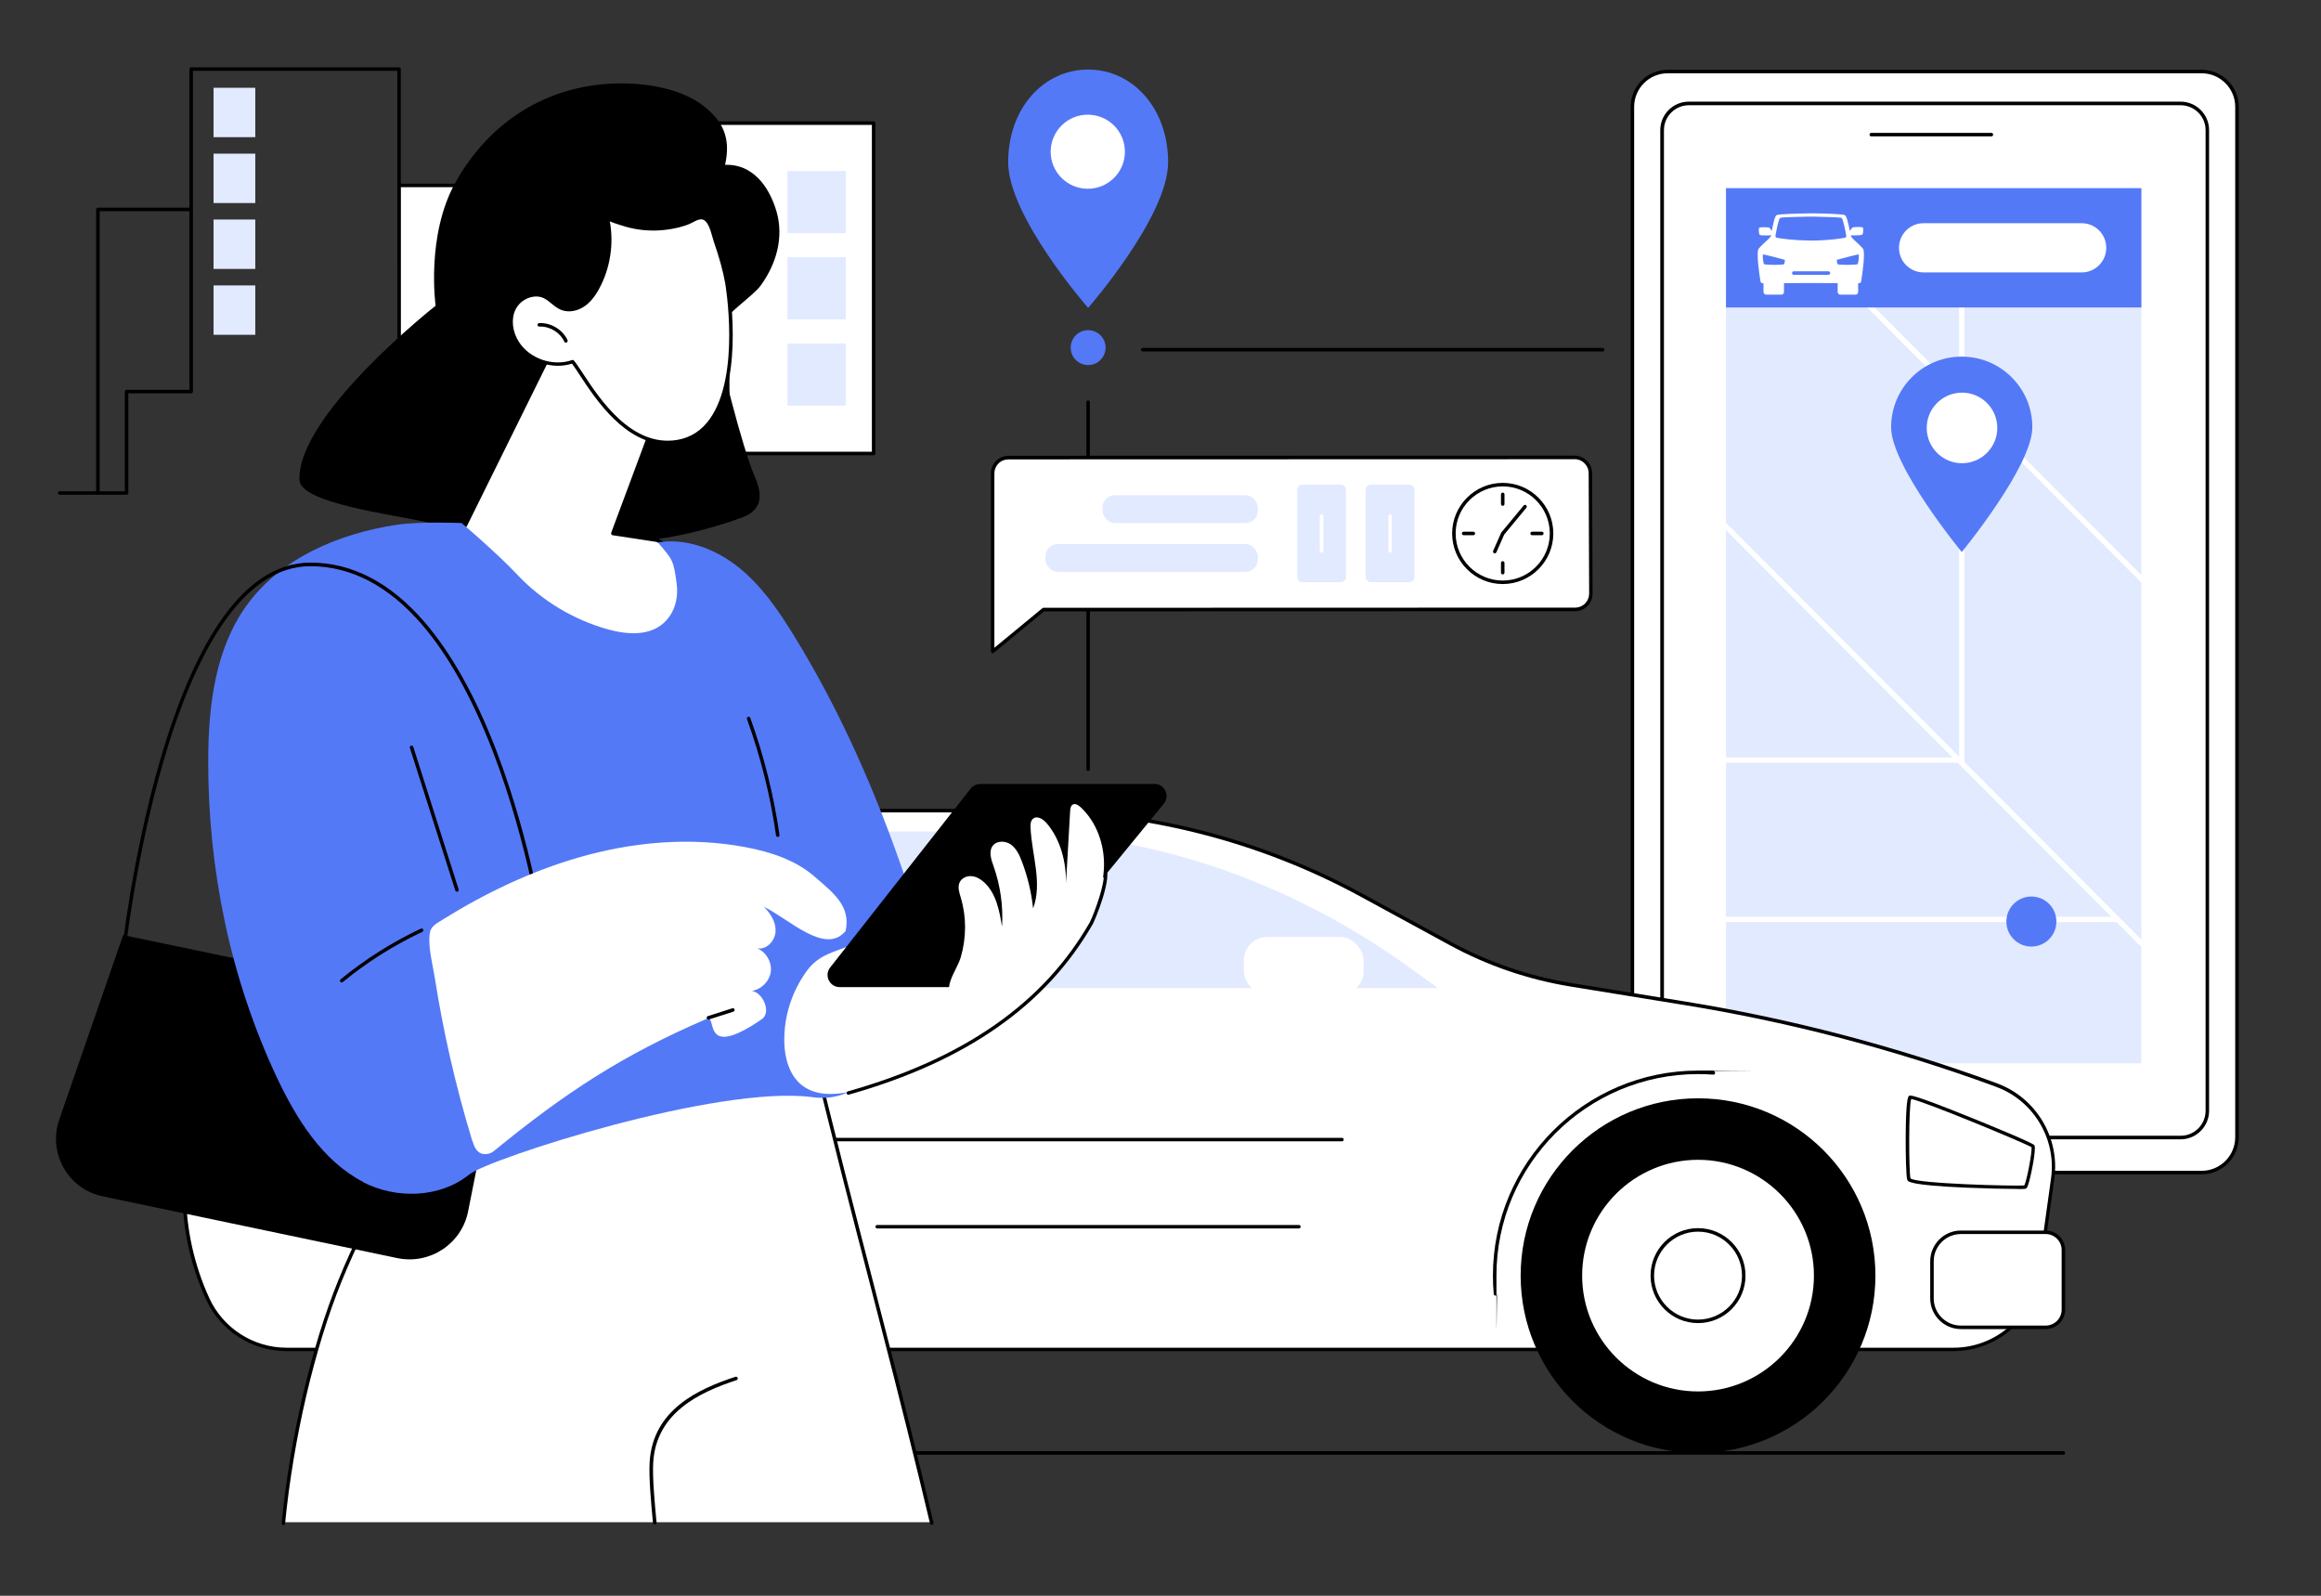 <?xml version="1.0" encoding="UTF-8"?>
<svg id="Illustration" xmlns="http://www.w3.org/2000/svg" version="1.1" viewBox="0 0 2913.9 2003.3">
  <rect x="0" y="0" width="2913.9" height="2003.3" fill="#333333" stroke="none"/>
  <defs>
    <style>
      .cls-1 {
        fill: #000;
      }

      .cls-1, .cls-2, .cls-3, .cls-4 {
        stroke-width: 0px;
      }

      .cls-2 {
        fill: #e2eaff;
      }

      .cls-3 {
        fill: #fff;
      }

      .cls-4 {
        fill: #5479f7;
      }
    </style>
  </defs>
  <g id="Booking_a_car" data-name="Booking a car">
    <g>
      <g>
        <path class="cls-1" d="M158.9,621.1h-84c-1.2,0-2.2-1-2.2-2.2s1-2.2,2.2-2.2h81.8v-125.1c0-1.2,1-2.2,2.2-2.2h78.9V86.7c0-1.2,1-2.2,2.2-2.2h261c1.2,0,2.2,1,2.2,2.2v247.4h157.3c1.2,0,2.2,1,2.2,2.2s-1,2.2-2.2,2.2h-159.5c-1.2,0-2.2-1-2.2-2.2V88.9H242.2v402.7c0,1.2-1,2.2-2.2,2.2h-78.9v125.1c0,1.2-1,2.2-2.2,2.2Z"/>
        <path class="cls-1" d="M122.9,621.1c-1.2,0-2.2-1-2.2-2.2v-356c0-1.2,1-2.2,2.2-2.2h117.1c1.2,0,2.2,1,2.2,2.2s-1,2.2-2.2,2.2h-114.9v353.8c0,1.2-1,2.2-2.2,2.2Z"/>
        <rect class="cls-2" x="268.2" y="110.2" width="52.4" height="62" transform="translate(588.7 282.4) rotate(180)"/>
        <rect class="cls-2" x="268.2" y="192.9" width="52.4" height="62" transform="translate(588.7 447.8) rotate(180)"/>
        <rect class="cls-2" x="268.2" y="275.6" width="52.4" height="62" transform="translate(588.7 613.2) rotate(180)"/>
        <rect class="cls-2" x="268.2" y="358.4" width="52.4" height="62" transform="translate(588.7 778.7) rotate(180)"/>
      </g>
      <g>
        <g>
          <rect class="cls-3" x="739.1" y="154.6" width="357.7" height="414.7"/>
          <path class="cls-1" d="M1096.8,571.5h-357.7c-1.2,0-2.2-1-2.2-2.2V154.6c0-1.2,1-2.2,2.2-2.2h357.7c1.2,0,2.2,1,2.2,2.2v414.7c0,1.2-1,2.2-2.2,2.2ZM741.3,567.1h353.3V156.8h-353.3v410.3Z"/>
        </g>
        <g>
          <rect class="cls-3" x="652.6" y="375.7" width="261" height="193.6"/>
          <path class="cls-1" d="M913.6,571.5h-261c-1.2,0-2.2-1-2.2-2.2v-193.6c0-1.2,1-2.2,2.2-2.2h261c1.2,0,2.2,1,2.2,2.2v193.6c0,1.2-1,2.2-2.2,2.2ZM654.8,567.1h256.6v-189.2h-256.6v189.2Z"/>
        </g>
        <g>
          <rect class="cls-3" x="501.1" y="232.8" width="187.7" height="336.5"/>
          <path class="cls-1" d="M688.8,571.5h-187.7c-1.2,0-2.2-1-2.2-2.2V232.8c0-1.2,1-2.2,2.2-2.2h187.7c1.2,0,2.2,1,2.2,2.2v336.5c0,1.2-1,2.2-2.2,2.2ZM503.3,567.1h183.3V235h-183.3v332.1Z"/>
        </g>
        <rect class="cls-2" x="988.6" y="214.7" width="73.2" height="78"/>
        <rect class="cls-2" x="988.6" y="322.9" width="73.2" height="78"/>
        <rect class="cls-2" x="988.6" y="431.2" width="73.2" height="78"/>
        <path class="cls-1" d="M575.1,571.5c-1.2,0-2.2-1-2.2-2.2V249.6c0-1.2,1-2.2,2.2-2.2s2.2,1,2.2,2.2v319.8c0,1.2-1,2.2-2.2,2.2Z"/>
      </g>
    </g>
    <g>
      <g>
        <g>
          <rect class="cls-3" x="2049.5" y="89.8" width="758.9" height="1382.2" rx="44.3" ry="44.3" transform="translate(4857.9 1561.8) rotate(180)"/>
          <path class="cls-1" d="M2764.1,1474.2h-670.4c-25.6,0-46.5-20.8-46.5-46.5V134.1c0-25.6,20.8-46.5,46.5-46.5h670.4c25.6,0,46.5,20.8,46.5,46.5v1293.6c0,25.6-20.8,46.5-46.5,46.5ZM2093.7,92c-23.2,0-42.1,18.9-42.1,42.1v1293.6c0,23.2,18.9,42.1,42.1,42.1h670.4c23.2,0,42.1-18.9,42.1-42.1V134.1c0-23.2-18.9-42.1-42.1-42.1h-670.4Z"/>
        </g>
        <g>
          <rect class="cls-3" x="2086.7" y="129.9" width="684.5" height="1298.2" rx="33.5" ry="33.5" transform="translate(4857.9 1558) rotate(180)"/>
          <path class="cls-1" d="M2737.6,1430.3h-617.4c-19.7,0-35.8-16-35.8-35.8V163.4c0-19.7,16-35.8,35.8-35.8h617.4c19.7,0,35.8,16,35.8,35.8v1231.1c0,19.7-16,35.8-35.8,35.8ZM2120.3,132.1c-17.3,0-31.3,14.1-31.3,31.3v1231.1c0,17.3,14.1,31.3,31.3,31.3h617.4c17.3,0,31.3-14.1,31.3-31.3V163.4c0-17.3-14.1-31.3-31.3-31.3h-617.4Z"/>
        </g>
        <path class="cls-1" d="M2500.1,171.2h-150.8c-1.2,0-2.2-1-2.2-2.2s1-2.2,2.2-2.2h150.8c1.2,0,2.2,1,2.2,2.2s-1,2.2-2.2,2.2Z"/>
      </g>
      <g>
        <rect class="cls-2" x="2166.9" y="380.3" width="521.5" height="954.5"/>
        <rect class="cls-3" x="2423.4" y="547.2" width="6.6" height="747.5" transform="translate(58.3 1982.8) rotate(-44.9)"/>
        <rect class="cls-3" x="2475.3" y="215.5" width="6.6" height="600.6" transform="translate(359.5 1901.1) rotate(-44.9)"/>
        <rect class="cls-3" x="2158.6" y="1150.9" width="501.9" height="6.6"/>
        <polygon class="cls-3" points="2466.2 957.5 2162.7 957.5 2162.7 950.9 2459.6 950.9 2459.6 301 2466.2 301 2466.2 957.5"/>
      </g>
      <g>
        <path class="cls-4" d="M2551.5,536.3c0,49-88.6,156.7-88.6,156.7,0,0-88.7-107.7-88.7-156.6,0-49,39.6-88.7,88.6-88.7,49,0,88.7,39.6,88.7,88.6Z"/>
        <circle class="cls-3" cx="2462.8" cy="539.3" r="44.3" transform="translate(-9.5 45.3) rotate(-1.1)"/>
      </g>
      <ellipse class="cls-4" cx="2551.5" cy="1154.2" rx="31.4" ry="31.4" transform="translate(-1.2 2.7) rotate(0)"/>
      <g>
        <rect class="cls-4" x="2166.9" y="236.2" width="521.5" height="149.8"/>
        <g>
          <rect class="cls-3" x="2214" y="336.2" width="25.7" height="33.7" rx="3.2" ry="3.2"/>
          <rect class="cls-3" x="2307.1" y="336.2" width="25.7" height="33.7" rx="3.2" ry="3.2" transform="translate(4639.9 706.1) rotate(180)"/>
          <path class="cls-3" d="M2338.7,285.7c-.9-1.2-9.6-.7-11.8-.5-1.4.1-2.7,2.3-4.5,4.7-1.7-8-3.8-18.7-6.3-19.9-3.3-1.5-32.4-2.1-41.4-2.2h0s-2.7,0-2.7,0h0c-9,.2-38.1.7-41.4,2.2-2.6,1.2-4.6,11.9-6.3,19.9-1.7-2.4-2.5-4.3-3.9-4.4-2.3-.2-11-.7-11.8.5-.9,1.2-.5,7.3.5,8.7,1,1.4,14.3.7,15,.7-.7.9-1.3,1.9-2.2,2.9,0,0,0,0,0,0-2.1,2.5-9.5,8.6-13.8,13.6-3.6,4.2.7,32.8,2.1,41.3.2,1.4,1.4,2.4,2.8,2.4l60.4-.3,60.4.3c1.4,0,2.6-1,2.8-2.4,1.4-8.5,5.7-37.1,2.1-41.3-4.3-5-11.8-11.1-13.8-13.6,0,0,0,0,0,0-.7-1-.9-1.9-1.2-2.9.7,0,13.5.4,14.5-1s1.4-7.5.5-8.7Z"/>
          <path class="cls-4" d="M2306,326.2s26.5-7.2,27.4-6.7c.9.4-.2,10.4-1.1,11.9-.9,1.5-23.7,1.3-25,.4s-1.3-5.6-1.3-5.6Z"/>
          <path class="cls-4" d="M2240.8,326.2s-26.5-7.2-27.4-6.7c-.9.4.2,10.4,1.1,11.9.9,1.5,23.7,1.3,25,.4s1.3-5.6,1.3-5.6Z"/>
          <path class="cls-4" d="M2275.1,302c20.9-.2,35.7-2.5,41-3.5,1.2-.2,2-1.4,1.8-2.6-1-5.8-4-21.5-6-22.4-1.7-.7-20.6-1.3-33.1-1.5-.7,0-10,0-10.7,0-12.5.2-31.5.7-33.1,1.5-2,.9-5,16.5-6,22.4-.2,1.2.6,2.4,1.8,2.6,5.3,1,20.1,3.2,41,3.5h0c.6,0,2.8,0,3.4,0h0Z"/>
          <path class="cls-4" d="M2295.5,345h-43.5c-1.2,0-2.2-1-2.2-2.2s1-2.2,2.2-2.2h43.5c1.2,0,2.2,1,2.2,2.2s-1,2.2-2.2,2.2Z"/>
        </g>
        <path class="cls-3" d="M2613.4,342h-198.4c-17.1,0-30.9-13.8-30.9-30.9h0c0-17.1,13.8-30.9,30.9-30.9h198.4c17.1,0,30.9,13.8,30.9,30.9h0c0,17.1-13.8,30.9-30.9,30.9Z"/>
      </g>
    </g>
    <g>
      <g>
        <path class="cls-3" d="M2452.4,1694H359.7c-42.6,0-81.2-24.8-99-63.5h0c-38.2-83.3-39.4-179-3.3-263.2l9.9-23.1c14.1-32.8,43.3-56.6,78.3-63.7l6.5-1.3c38.6-7.9,75.9-21.6,110.4-40.7l199.4-110.3c131.2-72.6,278.7-110.7,428.7-110.7h202.3c145.5,0,288.7,36.5,416.4,106.1l111.3,60.6c47.4,25.8,98.8,43.4,152.1,52.1l142.8,23.2c132.6,21.5,262.8,55.6,388.9,101.8l2.3.9c48.1,17.6,77.4,66.4,70.4,117.2l-16.8,120.8c-7.5,53.8-53.5,93.8-107.8,93.8Z"/>
        <path class="cls-2" d="M1805.2,1240.5h-936c-65.3,0-130.3-10-193.4-29.9l-47.7-15,104.9-54.1c124.9-64.4,259.7-97.7,396-97.7h125.6c182.9,0,362.2,59.9,518.1,173l32.5,23.6Z"/>
        <rect class="cls-3" x="1561.6" y="1176.3" width="150.3" height="72.3" rx="29.3" ry="29.3" transform="translate(3273.5 2424.8) rotate(-180)"/>
        <path class="cls-1" d="M2452.4,1696.2H359.7c-43.3,0-82.9-25.4-101-64.8-38.4-83.8-39.6-180.4-3.3-265l9.9-23.1c14.4-33.5,44.2-57.8,79.9-65l6.5-1.3c38.5-7.8,75.4-21.4,109.7-40.4l199.4-110.3c131.2-72.6,279.8-110.9,429.7-110.9h202.3c145.4,0,289.8,36.8,417.4,106.3l111.3,60.6c47.3,25.8,98.2,43.2,151.4,51.8l142.8,23.2c132.4,21.5,263.4,55.8,389.3,101.9l2.3.9c48.8,17.9,79,68.1,71.8,119.6l-16.8,120.8c-7.6,54.6-54.9,95.7-110,95.7ZM1090.7,1019.8c-149.2,0-297.1,38.2-427.6,110.4l-199.4,110.3c-34.7,19.2-72.1,33-111,40.9l-6.5,1.3c-34.3,7-63,30.3-76.7,62.4l-9.9,23.1c-35.9,83.5-34.7,178.8,3.2,261.5,17.3,37.8,55.4,62.2,97,62.2h2092.7c52.9,0,98.4-39.5,105.7-91.9l16.8-120.8c6.9-49.4-22.1-97.7-69-114.8l-2.3-.9c-125.7-46-256.4-80.3-388.5-101.7l-142.8-23.2c-53.7-8.7-105.1-26.3-152.8-52.3l-111.3-60.6c-127-69.2-270.7-105.8-415.3-105.8h-202.3Z"/>
        <path class="cls-1" d="M2533.4,1492.6c-14,0-40.6-.6-64.3-1.6-72.6-3.1-74-7.7-74.7-10.1-1.4-4.8-2-31.5-1.9-54.2.3-48.7,3.2-50.4,4.5-51.1,1.3-.7,4.1-2.3,79.9,28.4,12.5,5.1,75.1,30.5,77.2,33.7,2.8,4.3-5,42.3-8.1,50.4-.9,2.3-1.7,3.8-3.1,4.3-.6.2-4.2.3-9.6.3ZM2541.2,1488.5h0ZM2398.6,1479.4c8.3,6.7,130.5,9.8,142.8,8.8,3-5.2,10-42.1,9.1-48-9.2-5.6-136.6-58.4-151.1-60.5-3.3,10-3,90.7-.9,99.7ZM2550.9,1440.4h0,0ZM2550.4,1439.8h0Z"/>
        <g>
          <path class="cls-3" d="M2479.8,1547h88.5c12.3,0,22.2,9.9,22.2,22.2v74.9c0,12.3-9.9,22.2-22.2,22.2h-106.5c-20,0-36.3-16.2-36.3-36.3v-46.7c0-20,16.2-36.3,36.3-36.3h18Z"/>
          <path class="cls-1" d="M2568.3,1668.5h-106.5c-21.2,0-38.5-17.3-38.5-38.5v-46.7c0-21.2,17.3-38.5,38.5-38.5h106.5c13.5,0,24.4,10.9,24.4,24.4v74.9c0,13.5-11,24.4-24.4,24.4ZM2461.8,1549.2c-18.8,0-34.1,15.3-34.1,34.1v46.7c0,18.8,15.3,34.1,34.1,34.1h106.5c11,0,20-9,20-20v-74.9c0-11-9-20-20-20h-106.5Z"/>
        </g>
        <g>
          <ellipse class="cls-1" cx="711.7" cy="1601.4" rx="222.7" ry="222.6"/>
          <g>
            <ellipse class="cls-3" cx="711.7" cy="1601.4" rx="147.7" ry="147.6"/>
            <path class="cls-1" d="M711.7,1751.2c-82.6,0-149.9-67.2-149.9-149.8s67.2-149.8,149.9-149.8,149.9,67.2,149.9,149.8-67.2,149.8-149.9,149.8ZM711.7,1456c-80.2,0-145.5,65.2-145.5,145.4s65.3,145.4,145.5,145.4,145.5-65.2,145.5-145.4-65.3-145.4-145.5-145.4Z"/>
          </g>
          <g>
            <ellipse class="cls-3" cx="711.7" cy="1601.4" rx="57.4" ry="57.4" transform="translate(-2.8 1.2) rotate(0)"/>
            <path class="cls-1" d="M711.7,1661c-32.9,0-59.6-26.7-59.6-59.6s26.7-59.6,59.6-59.6,59.6,26.7,59.6,59.6-26.7,59.6-59.6,59.6ZM711.7,1546.2c-30.4,0-55.2,24.8-55.2,55.2s24.8,55.2,55.2,55.2,55.2-24.8,55.2-55.2-24.8-55.2-55.2-55.2Z"/>
          </g>
        </g>
        <g>
          <ellipse class="cls-1" cx="2131.8" cy="1601.4" rx="222.7" ry="222.6"/>
          <g>
            <ellipse class="cls-3" cx="2131.8" cy="1601.4" rx="147.7" ry="147.6"/>
            <path class="cls-1" d="M2131.8,1751.2c-82.6,0-149.9-67.2-149.9-149.8s67.2-149.8,149.9-149.8,149.9,67.2,149.9,149.8-67.2,149.8-149.9,149.8ZM2131.8,1456c-80.2,0-145.5,65.2-145.5,145.4s65.3,145.4,145.5,145.4,145.5-65.2,145.5-145.4-65.3-145.4-145.5-145.4Z"/>
          </g>
          <g>
            <ellipse class="cls-3" cx="2131.8" cy="1601.4" rx="57.4" ry="57.4" transform="translate(-2.8 3.7) rotate(0)"/>
            <path class="cls-1" d="M2131.8,1661c-32.9,0-59.6-26.7-59.6-59.6s26.7-59.6,59.6-59.6,59.6,26.7,59.6,59.6-26.7,59.6-59.6,59.6ZM2131.8,1546.2c-30.4,0-55.2,24.8-55.2,55.2s24.8,55.2,55.2,55.2,55.2-24.8,55.2-55.2-24.8-55.2-55.2-55.2Z"/>
          </g>
        </g>
        <path class="cls-1" d="M966.4,1630.5c0,0-.2,0-.2,0-1.2-.1-2.1-1.2-2-2.4.9-8.8,1.4-17.8,1.4-26.7,0-139.9-113.9-253.8-253.9-253.8s-122.4,22.8-168.9,64.3c-.9.8-2.3.7-3.1-.2-.8-.9-.7-2.3.2-3.1,47.3-42.2,108.4-65.4,171.8-65.4,142.4,0,258.3,115.8,258.3,258.2s-.5,18.2-1.4,27.1c-.1,1.1-1.1,2-2.2,2Z"/>
        <path class="cls-1" d="M1877.5,1626.5c-1.1,0-2.1-.9-2.2-2-.7-7.6-1-15.4-1-23.1,0-141.9,115.5-257.4,257.5-257.4s13,.2,19.4.7c1.2,0,2.1,1.1,2,2.4,0,1.2-1.2,2.1-2.4,2-6.3-.5-12.7-.7-19-.7-139.6,0-253.1,113.5-253.1,253s.3,15.2,1,22.7c.1,1.2-.8,2.3-2,2.4,0,0-.1,0-.2,0Z"/>
        <path class="cls-1" d="M1684.8,1432.8h-636.9c-1.2,0-2.2-1-2.2-2.2s1-2.2,2.2-2.2h636.9c1.2,0,2.2,1,2.2,2.2s-1,2.2-2.2,2.2Z"/>
        <path class="cls-1" d="M1630.7,1542.2h-529.4c-1.2,0-2.2-1-2.2-2.2s1-2.2,2.2-2.2h529.4c1.2,0,2.2,1,2.2,2.2s-1,2.2-2.2,2.2Z"/>
      </g>
      <path class="cls-1" d="M2590.6,1826.2H711.7c-1.2,0-2.2-1-2.2-2.2s1-2.2,2.2-2.2h1878.8c1.2,0,2.2,1,2.2,2.2s-1,2.2-2.2,2.2Z"/>
    </g>
    <g>
      <path class="cls-1" d="M1366.1,967.8c-1.2,0-2.2-1-2.2-2.2v-460.7c0-1.2,1-2.2,2.2-2.2s2.2,1,2.2,2.2v460.7c0,1.2-1,2.2-2.2,2.2Z"/>
      <path class="cls-1" d="M2012,441.2h-577.4c-1.2,0-2.2-1-2.2-2.2s1-2.2,2.2-2.2h577.4c1.2,0,2.2,1,2.2,2.2s-1,2.2-2.2,2.2Z"/>
      <g>
        <ellipse class="cls-4" cx="1366.1" cy="436.4" rx="21.9" ry="21.9"/>
        <path class="cls-4" d="M1466.5,203.7c0,68.2-100.4,182.8-100.4,182.8,0,0-100.4-114.6-100.4-182.8s44.9-116.4,100.4-116.4,100.4,48.2,100.4,116.4Z"/>
        <ellipse class="cls-3" cx="1365.7" cy="190.4" rx="46.5" ry="46.6" transform="translate(1170.5 1555.5) rotate(-89.8)"/>
      </g>
    </g>
    <g>
      <g>
        <path class="cls-1" d="M376,603.3c-4.1-81.8,170.9-219.5,170.9-219.5,0,0-12.4-88,24.9-154.8,42.6-76.2,115.4-123.1,205.1-124.3,42-.5,80.9,9.1,104.9,27.2,26.8,20.3,35.8,42.2,28.5,75,33.8-1.2,54.9,25.9,64.5,58.3,9.5,32.5,0,66.2-19.9,93.4-10.3,14.1-48.5,38.2-52.8,55.1-5.1,19.9,32.6,155.1,44.2,181.5,5.9,13.5,11.6,30,3.1,42-4.2,6-10.9,10-17.8,12.5-178,65-336.4,18.9-397.3,5.5-42.4-9.3-156.8-23.9-158.2-52.1Z"/>
        <g>
          <g>
            <path class="cls-3" d="M696.5,432.7l-112.2,227s-90.3-2.7-63,28.7c47,54,210.7,119,276.3,114.8,103.8-6.7,104.7-88.5,27.3-125l-55.4-8.5,70.6-189.6-143.6-47.4Z"/>
            <path class="cls-1" d="M791.6,805.6c-67.8,0-224.9-61.7-271.9-115.7-5.4-6.2-7-11.8-4.7-16.7,7.6-16.1,57.4-15.9,68-15.7l111.6-225.7c.5-1,1.6-1.5,2.7-1.1l143.6,47.4c.6.2,1,.6,1.3,1.1.3.5.3,1.2,0,1.7l-69.6,187.1,52.8,8.1c.2,0,.4,0,.6.2,38.4,18.1,60.6,49.6,55.1,78.3-5.5,28.8-36.6,47.8-83.2,50.8-2,.1-4,.2-6.2.2ZM578.4,661.8c-18.9,0-54.3,2.3-59.5,13.2-1.5,3.1-.1,7.1,4,11.9,47.9,55.1,211.5,118.1,274.5,114.1,44.5-2.9,74.1-20.5,79.2-47.3,5.1-26.7-16-56.1-52.4-73.4l-55.1-8.4c-.7,0-1.2-.5-1.6-1.1-.3-.6-.4-1.3-.2-1.9l69.8-187.5-139.6-46.1-111.4,225.3c-.4.8-1.2,1.2-2,1.2-1.7,0-3.6,0-5.8,0Z"/>
          </g>
          <g>
            <g>
              <path class="cls-3" d="M912.6,354.8c-3.3-17.8-8.5-35.2-14.4-52.3-2.8-8.2-6.3-29.6-18-29.4-5.6,0-12.4,5-17.7,6.9-6.6,2.3-13.4,4.1-20.4,5.3-13.6,2.4-27.7,2.5-41.4.4-6.9-1.1-13.8-2.7-20.4-5-2.6-.9-17.5-5.1-18.1-7.9,6.9,29.5,2.6,61.5-11.8,88.1-4.6,8.5-10.3,16.6-18.3,21.9-8,5.4-18.6,7.6-27.5,3.8-8-3.4-13.5-10.9-21.3-14.6-13.7-6.5-31.4,1.6-38.1,15.2-6.7,13.6-3.8,30.5,4.4,43.2,14.3,22,44.4,32.3,69.2,23.5,16.1,19.3,60.5,111.9,131.4,100.4,85.4-13.8,67.6-171.2,62.4-199.7Z"/>
              <path class="cls-1" d="M838.1,557.6c-53.2,0-89.8-55.7-110.2-86.7-4-6.1-7.3-11.1-9.8-14.4-25.3,8.1-55.9-2.6-70.3-24.9-9.4-14.6-11.2-32-4.5-45.4,7.6-15.4,26.8-23,41-16.2,4,1.9,7.4,4.7,10.7,7.4,3.5,2.8,6.7,5.5,10.6,7.1,7.6,3.2,17.3,1.8,25.4-3.6,6.6-4.4,12.2-11.2,17.6-21.2,14.1-26.1,18.4-57.7,11.6-86.6-.3-1.2.5-2.4,1.6-2.6,1.1-.2,2.2.4,2.6,1.4.7.8,4,2.6,15,6,.8.2,1.4.4,1.8.6,6.5,2.2,13.2,3.8,20.1,4.9,13.5,2.1,27.1,2,40.6-.4,6.8-1.2,13.6-2.9,20-5.2,1.7-.6,3.7-1.6,5.7-2.6,4.2-2.1,8.5-4.3,12.7-4.4h.1c11.3,0,15.6,15.5,18.5,25.7.6,2,1.1,3.8,1.5,5.2,7,20.4,11.6,37.1,14.4,52.7h0c.2,1.2,20.1,117.2-19.9,173.9-11.2,15.9-26.1,25.4-44.3,28.4-4.3.7-8.4,1-12.5,1ZM718.8,451.8c.6,0,1.3.3,1.7.8,2.9,3.4,6.5,9,11.1,15.9,21.4,32.5,61.1,93,118.3,83.8,17-2.8,30.9-11.7,41.4-26.6,38.9-55.2,19.3-169.4,19.1-170.5-2.8-15.3-7.3-31.8-14.3-52-.5-1.5-1-3.3-1.6-5.4-2.5-9-6.2-22.5-14.3-22.5-3.1,0-7,2-10.7,3.9-2.2,1.1-4.3,2.2-6.2,2.9-6.7,2.4-13.6,4.2-20.7,5.4-14,2.4-28.1,2.6-42.1.4-7.1-1.1-14.1-2.8-20.8-5.1-.4-.1-.9-.3-1.7-.5-5.6-1.8-9.7-3.2-12.4-4.4,5.2,28.4.5,58.8-13.2,84.2-5.8,10.7-11.8,17.9-19,22.7-9.3,6.2-20.6,7.8-29.5,4-4.4-1.9-8.1-4.9-11.6-7.8-3.2-2.6-6.3-5.1-9.8-6.8-11.9-5.6-28.7,1.1-35.2,14.2-5.9,11.8-4.2,28,4.3,41,13.6,21.1,42.9,31,66.6,22.6.2,0,.5-.1.7-.1ZM764.3,271.9h0Z"/>
            </g>
            <path class="cls-1" d="M710.5,430.2c-.8,0-1.6-.5-2-1.3-5.5-11.7-18.4-19.5-31.4-18.9-1.2,0-2.2-.9-2.3-2.1,0-1.2.9-2.2,2.1-2.3,14.7-.7,29.4,8.1,35.6,21.4.5,1.1,0,2.4-1.1,2.9-.3.1-.6.2-.9.2Z"/>
          </g>
        </g>
      </g>
      <g>
        <path class="cls-3" d="M1169.3,1910.9l-146.5-583.6-494.5,100.7c-112.2,148.5-156.7,329.5-172.5,483h813.5Z"/>
        <path class="cls-1" d="M355.8,1914.5c0,0-.1,0-.2,0-1.2-.1-2.1-1.2-2-2.4,10.5-107.3,37.2-221.6,71.4-305.5,17.9-44.1,39.4-86.5,63.6-125.9,6.2-10,12.6-20,19.2-29.7,1.2-1.7,2.4-3.8,3.7-5.9,5.2-8.6,11.7-19.3,20.7-21.1,24.9-5.1,50.8-10.4,79-16.1,54.4-11,109.8-22,163.4-32.6,50-9.9,101.7-20.2,152.5-30.4,27.9-5.6,53.8-10.9,79-16.1l10.8-2.2c.7-.1,1.2-.3,1.7-.4,4.2-1,5.1-.1,7,4,1.9,4.1,2.7,8.9,3.6,13.6.4,2.2.8,4.3,1.2,6.2,3.1,13,6.3,25.9,9.5,38.9,13.7,55.3,27.6,109.6,39.4,155.4,5,19.6,10.1,39.2,15.2,58.7,21.3,82.3,43.3,167.4,63.7,251.5,3.1,12.9,10.6,44.1,13.7,57,.3,1.2-.5,2.4-1.6,2.7-1.2.3-2.4-.5-2.7-1.6-3.1-12.9-10.6-44.1-13.7-57-20.4-84-42.4-169.1-63.7-251.4-5.1-19.6-10.1-39.1-15.2-58.7-11.8-45.8-25.7-100.1-39.4-155.5-3.2-13-6.4-25.9-9.5-38.9-.5-2.1-.9-4.2-1.3-6.5-.8-4.4-1.6-9-3.3-12.5-.3-.7-.7-1.4-.9-1.8-.3,0-.7.2-1.1.2-.5.1-1.1.3-1.8.4l-10.8,2.2c-25.2,5.2-51,10.4-79,16.1-50.8,10.2-102.5,20.5-152.5,30.4-53.6,10.6-109,21.6-163.4,32.6-28.2,5.7-54,11-79,16.1-7.1,1.5-13.1,11.2-17.8,19.1-1.3,2.2-2.6,4.3-3.8,6.1-6.5,9.7-13,19.6-19.1,29.6-24.2,39.2-45.5,81.4-63.3,125.2-34,83.6-60.6,197.4-71.1,304.3-.1,1.1-1.1,2-2.2,2Z"/>
        <path class="cls-1" d="M822,1913.8c-1.1,0-2.1-.9-2.2-2l-.4-3.9c-1.9-20.2-5-54.1-3.8-72.6,4.1-64.9,59.7-91.2,107.7-106.9,1.2-.4,2.4.3,2.8,1.4.4,1.2-.3,2.4-1.4,2.8-46.6,15.3-100.7,40.8-104.6,103-1.2,18.2,1.9,51.8,3.8,71.9l.4,3.9c.1,1.2-.8,2.3-2,2.4,0,0-.1,0-.2,0Z"/>
      </g>
      <g>
        <path class="cls-1" d="M587.7,1520.7c-8.1,40.9-48.1,67.2-88.9,58.7l-369.2-77.4c-43.8-8.7-69.9-54.2-55.2-96.5l80.2-231.6,482.1,100.6-49,246.1Z"/>
        <path class="cls-4" d="M455.9,1483.8c-51.5-26.9-84.1-79.6-108.8-132.2-58-123.7-86.1-260.8-85.7-397.5.2-67.8,8.6-139.1,48.2-194,42.8-59.5,116.1-90.4,188.6-101.3,29.2-4.4,81.3-2.2,81.3-2.2,0,0,43.6,36.9,69.9,64.8,30.6,32.5,70.2,56.4,113.1,68.5,27.4,7.7,60.5,9.7,78.4-16.6,8-11.8,10.5-26.4,8.6-40.5-3.9-29.7-4.9-30-23.7-51.9,36.1-5.8,73.2,8.6,101.7,31.5,28.5,22.9,49.6,53.6,68.8,84.8,58.7,95.1,103.8,198.2,139.9,304,12.8,37.4,24.6,76.5,20.5,115.9-4.6,44.5-12.9,87-45.7,117.4-10.6,9.8-20.7,18.6-29.5,26-16.8,14.1-38.7,20-60.4,17-119.3-16.4-407.7,77.2-432.1,97-36.8,29.8-92.2,30.9-133.3,9.5Z"/>
        <path class="cls-1" d="M154.6,1201.7c0,0-.2,0-.2,0-1.2-.1-2.1-1.2-2-2.4.1-1.2,13.4-124.4,48.9-245.9,20.9-71.5,45.3-128.5,72.5-169.4,34.3-51.5,73.2-77.7,115.8-77.7h0c52.3,0,100.3,24.9,142.9,74.1,33.9,39.1,64.4,93.5,90.6,161.9,44.6,116.1,61.8,233.8,61.9,234.9.2,1.2-.7,2.3-1.9,2.5-1.2.2-2.3-.7-2.5-1.9-.2-1.2-17.3-118.4-61.7-234-26.1-67.8-56.3-121.8-89.8-160.5-41.7-48.1-88.7-72.5-139.6-72.5h0c-41,0-78.7,25.5-112.1,75.7-27,40.5-51.2,97.1-71.9,168.2-35.4,121.2-48.6,243.9-48.8,245.1-.1,1.1-1.1,2-2.2,2Z"/>
        <path class="cls-1" d="M573.7,1119.4c-.9,0-1.8-.6-2.1-1.5l-57-179c-.4-1.2.3-2.4,1.4-2.8,1.2-.4,2.4.3,2.8,1.4l57,179c.4,1.2-.3,2.4-1.4,2.8-.2,0-.4.1-.7.1Z"/>
        <path class="cls-1" d="M976.5,1050.7c-1.1,0-2-.8-2.2-1.9-7.1-49.7-19.4-98.9-36.5-146.1-.4-1.1.2-2.4,1.3-2.8,1.1-.4,2.4.2,2.8,1.3,17.2,47.5,29.5,97,36.7,147,.2,1.2-.7,2.3-1.9,2.5-.1,0-.2,0-.3,0Z"/>
        <g>
          <path class="cls-3" d="M593,1432c2,6.5,4.9,13.9,11.3,16.1,5.1,1.7,11.3.5,15.5-2.9,89.7-73.3,161.3-120.5,267.6-166.2,13.5-5.8-7.8,53.2,69,.5,12.1-8.3,2-33.1-12.5-35.6,12-1.7,22.2-12.1,23.8-24.1,1.5-12-5.8-24.6-17-29.3,11.6,2.2,22.4-9.4,23-21.2.6-11.8-6.4-22.8-14.8-31,32.1,15.6,77.2,61.1,102.7,30.5,6.8-31.1-14.9-47.6-39-68.4-24.1-20.8-55.5-31.1-86.8-36.9-69.5-13.1-141.9-6.6-209.8,13.1-59.8,17.3-116.7,44.6-169.5,77.4-13,8.1-17.3,9.8-17.5,24.8-.2,16.1,4.5,33.7,7,49.6,5.2,33,11.5,65.8,18.9,98.4,8.1,35.5,17.4,70.6,28,105.4Z"/>
          <path class="cls-1" d="M889.4,1279.9c-.9,0-1.8-.6-2.1-1.5-.4-1.2.3-2.4,1.4-2.8l30.7-9.8c1.2-.4,2.4.3,2.8,1.4.4,1.2-.3,2.4-1.4,2.8l-30.7,9.8c-.2,0-.4.1-.7.1Z"/>
          <path class="cls-1" d="M429,1233.4c-.6,0-1.3-.3-1.7-.8-.8-.9-.6-2.3.3-3.1,30.8-25.3,64.7-46.7,100.8-63.7,1.1-.5,2.4,0,2.9,1.1.5,1.1,0,2.4-1.1,2.9-35.7,16.8-69.3,38-99.9,63.1-.4.3-.9.5-1.4.5Z"/>
        </g>
        <g>
          <path class="cls-3" d="M984.6,1308c.5,20.3,6.3,42,22.3,54.5,20.6,16,50.1,11.5,75.2,4.3,119-34.2,226.3-100.3,288-207.7,2.5-4.4,25.2-58.8,15.9-71-8.7-11.5-30.4,10.4-44.5,13.3-61.3,12.9-121.8,29.6-180.9,50-30.4,10.5-60.5,22-90.2,34.4-22.7,9.5-42,12.1-57.2,32.7-18.9,25.6-29.3,57.6-28.5,89.5Z"/>
          <path class="cls-1" d="M1065.1,1374.4c-1,0-1.8-.6-2.1-1.6-.3-1.2.3-2.4,1.5-2.7,146.1-41.4,245.4-110.8,303.6-212.1,3.7-6.4,24-58.2,16.1-68.6-.7-1-.5-2.4.4-3.1,1-.7,2.4-.5,3.1.4,10.4,13.7-13.8,70.1-15.8,73.4-58.8,102.4-159,172.4-306.2,214.1-.2,0-.4,0-.6,0Z"/>
          <path class="cls-1" d="M1449.4,984.2h-218.8c-4.7,0-9.1,2.1-12,5.8l-176.4,224.6c-7.8,10-.7,24.6,12,24.6h211.2c4.6,0,8.9-2,11.8-5.6l183.9-224.6c8.1-9.9,1.1-24.9-11.8-24.9Z"/>
          <path class="cls-3" d="M1356.4,1013.1c-2.6-2.4-6.4-4.8-9.5-3.1-2.7,1.5-3.2,5.1-3.4,8.2-1.7,30.4-3.5,60.8-5.2,91.2.4-27.2-6.7-55.3-24.3-76-4.3-5.1-12-9.9-17.1-5.6-3.1,2.6-3.3,7.2-3.1,11.2,1.5,34.1,15.2,69.4,3.2,101.4-2.1-20.3-7-40.4-14.3-59.5-3-7.8-6.8-15.8-13.6-20.7-6.8-4.9-17.6-5.1-22.7,1.5-5.4,7.1-2.1,17.1.9,25.5,8.6,24.3,12.3,50.3,10.7,76.1-3.3-20.1-7.4-41.8-22.4-55.6-4.4-4-9.8-7.3-15.8-7.8-5.9-.5-12.4,2.3-15,7.7-2.8,5.9-.5,12.9,1.4,19.2,7.3,24.2,7.1,50.6,0,74.9-5.3,18.2-28.1,42.7-4,56.9,8.3,4.9,18.5,5.3,28,3.9,26.9-3.9,50.2-20.1,71.2-37.3,21.4-17.6,41.8-36.8,57.4-59.7,15.6-22.9,26.4-49.7,27.2-77.4.8-27.7-9.2-56.3-29.6-75Z"/>
        </g>
      </g>
    </g>
    <g>
      <g>
        <path class="cls-3" d="M1977.5,765.1l-667.4.2-63.8,52.7v-223.6c-.2-10.9,8.7-19.8,19.7-19.8l710.7-.2c11,0,19.9,8.9,19.9,19.8l.6,151.2c0,10.9-8.8,19.8-19.8,19.8Z"/>
        <path class="cls-1" d="M1246.3,820.1c-.3,0-.6,0-.9-.2-.8-.4-1.3-1.1-1.3-2v-223.6c-.1-5.9,2.1-11.4,6.3-15.6,4.2-4.2,9.7-6.5,15.6-6.5l710.7-.2h0c12.2,0,22.1,9.9,22.1,22l.6,151.2c0,5.9-2.3,11.4-6.4,15.6-4.2,4.2-9.7,6.5-15.6,6.5h0l-666.6.2-63.2,52.1c-.4.3-.9.5-1.4.5ZM1976.7,576.5h0l-710.7.2c-4.7,0-9.2,1.8-12.5,5.2-3.3,3.3-5.1,7.7-5.1,12.4v218.9c.1,0,60.3-49.7,60.3-49.7.4-.3.9-.5,1.4-.5l667.4-.2h0c4.7,0,9.2-1.8,12.5-5.2,3.3-3.3,5.1-7.7,5.1-12.4l-.6-151.2c0-9.7-8-17.6-17.7-17.6ZM1977.5,765.1h0,0Z"/>
      </g>
      <g>
        <g>
          <ellipse class="cls-3" cx="1886.6" cy="669.7" rx="61.3" ry="61.3"/>
          <path class="cls-1" d="M1886.6,733.2c-35,0-63.5-28.5-63.5-63.5s28.5-63.5,63.5-63.5,63.5,28.5,63.5,63.5-28.5,63.5-63.5,63.5ZM1886.6,610.6c-32.6,0-59.1,26.5-59.1,59.1s26.5,59.1,59.1,59.1,59.1-26.5,59.1-59.1-26.5-59.1-59.1-59.1Z"/>
        </g>
        <g>
          <path class="cls-1" d="M1886.6,635c-1.2,0-2.2-1-2.2-2.2v-12.2c0-1.2,1-2.2,2.2-2.2s2.2,1,2.2,2.2v12.2c0,1.2-1,2.2-2.2,2.2Z"/>
          <path class="cls-1" d="M1886.6,721.1c-1.2,0-2.2-1-2.2-2.2v-12.2c0-1.2,1-2.2,2.2-2.2s2.2,1,2.2,2.2v12.2c0,1.2-1,2.2-2.2,2.2Z"/>
        </g>
        <g>
          <path class="cls-1" d="M1849.7,671.9h-12.2c-1.2,0-2.2-1-2.2-2.2s1-2.2,2.2-2.2h12.2c1.2,0,2.2,1,2.2,2.2s-1,2.2-2.2,2.2Z"/>
          <path class="cls-1" d="M1935.7,671.9h-12.2c-1.2,0-2.2-1-2.2-2.2s1-2.2,2.2-2.2h12.2c1.2,0,2.2,1,2.2,2.2s-1,2.2-2.2,2.2Z"/>
        </g>
        <path class="cls-1" d="M1876.6,694.6c-.3,0-.6,0-.9-.2-1.1-.5-1.6-1.8-1.1-2.9l10-22.6c0-.2.2-.4.3-.5l28-33.8c.8-.9,2.2-1.1,3.1-.3.9.8,1.1,2.2.3,3.1l-27.8,33.6-9.9,22.4c-.4.8-1.2,1.3-2,1.3Z"/>
      </g>
      <g>
        <path class="cls-2" d="M1721.2,608.4h48c3.7,0,6.6,3,6.6,6.6v109.3c0,3.7-3,6.6-6.6,6.6h-48c-3.7,0-6.6-3-6.6-6.6v-109.3c0-3.7,3-6.6,6.6-6.6Z"/>
        <path class="cls-3" d="M1745.2,693.8c-1.2,0-2.2-1-2.2-2.2v-43.7c0-1.2,1-2.2,2.2-2.2s2.2,1,2.2,2.2v43.7c0,1.2-1,2.2-2.2,2.2Z"/>
      </g>
      <g>
        <path class="cls-2" d="M1635.2,608.4h48c3.7,0,6.6,3,6.6,6.6v109.3c0,3.7-3,6.6-6.6,6.6h-48c-3.7,0-6.6-3-6.6-6.6v-109.3c0-3.7,3-6.6,6.6-6.6Z"/>
        <path class="cls-3" d="M1659.2,693.8c-1.2,0-2.2-1-2.2-2.2v-43.7c0-1.2,1-2.2,2.2-2.2s2.2,1,2.2,2.2v43.7c0,1.2-1,2.2-2.2,2.2Z"/>
      </g>
      <g>
        <rect class="cls-2" x="1312.4" y="682.9" width="266.8" height="34.9" rx="15.6" ry="15.6" transform="translate(2891.6 1400.8) rotate(180)"/>
        <rect class="cls-2" x="1384.1" y="621.6" width="195.1" height="34.9" rx="15.6" ry="15.6" transform="translate(2963.3 1278.2) rotate(-180)"/>
      </g>
    </g>
  </g>
</svg>